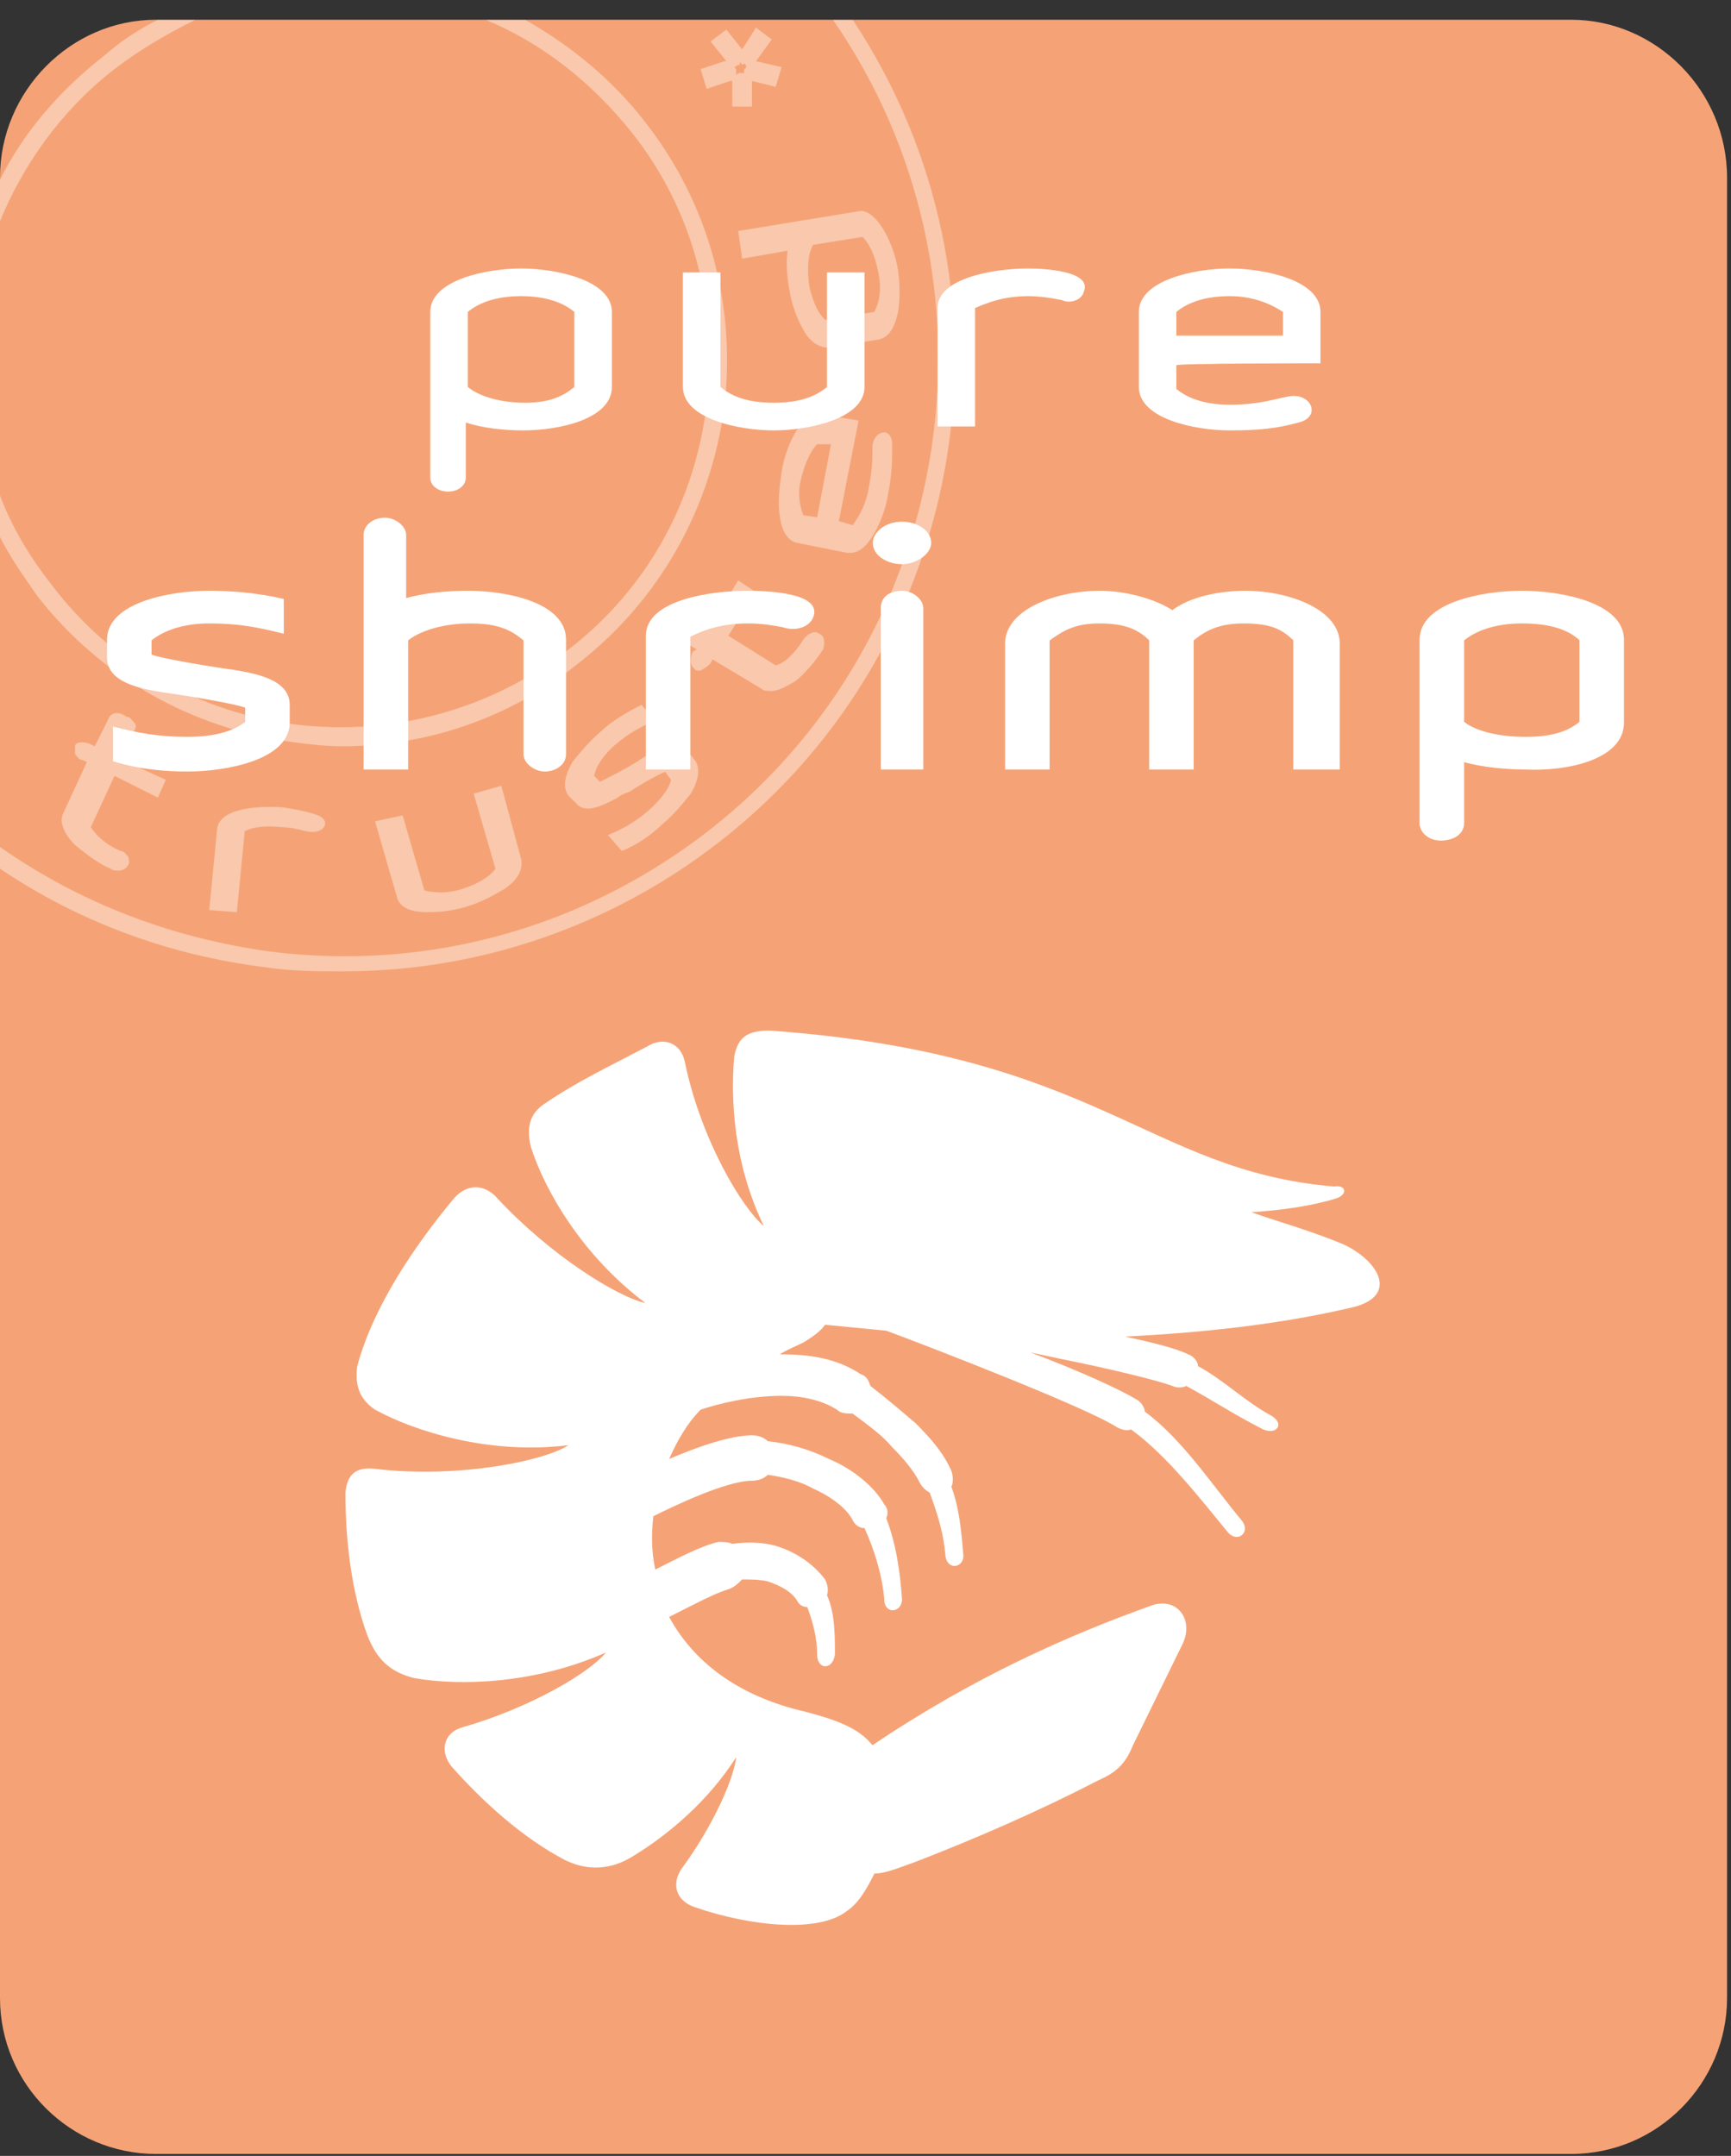 <?xml version="1.0" encoding="utf-8"?>
<!-- Generator: Adobe Illustrator 24.3.0, SVG Export Plug-In . SVG Version: 6.00 Build 0)  -->
<svg version="1.1" id="Laag_1" xmlns="http://www.w3.org/2000/svg" xmlns:xlink="http://www.w3.org/1999/xlink" x="0px" y="0px"
	 viewBox="0 0 87.7 109.2" style="enable-background:new 0 0 87.7 109.2;" xml:space="preserve">
<rect x="0" y="0" width="87.7" height="109.2" fill="#333333" stroke="none"/>
<style type="text/css">
	.st0{clip-path:url(#SVGID_2_);}
	.st1{clip-path:url(#SVGID_4_);fill:#F5A376;}
	.st2{opacity:0.4;clip-path:url(#SVGID_6_);}
	.st3{clip-path:url(#SVGID_8_);fill:#FFFFFF;}
	.st4{clip-path:url(#SVGID_10_);fill:#FFFFFF;}
	.st5{clip-path:url(#SVGID_12_);fill:#FFFFFF;}
	.st6{clip-path:url(#SVGID_14_);fill:#FFFFFF;}
	.st7{clip-path:url(#SVGID_16_);fill:#FFFFFF;}
	.st8{clip-path:url(#SVGID_18_);fill:#FFFFFF;}
	.st9{clip-path:url(#SVGID_20_);fill:#FFFFFF;}
	.st10{clip-path:url(#SVGID_22_);fill:#FFFFFF;}
	.st11{clip-path:url(#SVGID_24_);fill:#FFFFFF;}
	.st12{clip-path:url(#SVGID_26_);fill:#FFFFFF;}
	.st13{clip-path:url(#SVGID_28_);fill:#FFFFFF;}
	.st14{clip-path:url(#SVGID_30_);fill:#FFFFFF;}
	.st15{clip-path:url(#SVGID_32_);fill:none;stroke:#FFFFFF;stroke-width:0.155;stroke-miterlimit:2.134;}
	.st16{clip-path:url(#SVGID_34_);fill:#FFFFFF;}
</style>
<g>
	<g>
		<defs>
			<rect id="SVGID_1_" y="1" width="87.6" height="108.1"/>
		</defs>
		<clipPath id="SVGID_2_">
			<use xlink:href="#SVGID_1_"  style="overflow:visible;"/>
		</clipPath>
		<g class="st0">
			<g>
				<defs>
					<rect id="SVGID_3_" y="1" width="87.6" height="108.1"/>
				</defs>
				<clipPath id="SVGID_4_">
					<use xlink:href="#SVGID_3_"  style="overflow:visible;"/>
				</clipPath>
				<path class="st1" d="M7.9,1C3.6,1,0,4.6,0,9v92.2c0,4.4,3.6,7.9,7.9,7.9h71.7c4.4,0,7.9-3.6,7.9-7.9V9c0-4.4-3.6-8-7.9-8H7.9z"
					/>
			</g>
			<g>
				<defs>
					<rect id="SVGID_5_" y="1" width="87.6" height="108.1"/>
				</defs>
				<clipPath id="SVGID_6_">
					<use xlink:href="#SVGID_5_"  style="overflow:visible;"/>
				</clipPath>
				<g class="st2">
					<g>
						<g>
							<defs>
								<rect id="SVGID_7_" x="-17" y="-12" width="82.3" height="62.2"/>
							</defs>
							<clipPath id="SVGID_8_">
								<use xlink:href="#SVGID_7_"  style="overflow:visible;"/>
							</clipPath>
							<path class="st3" d="M43.2,1h-1c9,13,6.4,31.1-6.2,41c-6.4,5-14.3,7.2-22.3,6.2C8.6,47.5,4,45.7,0,42.9V44
								c4,2.7,8.6,4.4,13.5,5c1.3,0.2,2.6,0.2,3.9,0.2c6.9,0,13.6-2.3,19.1-6.6C49.3,32.6,52.1,14.4,43.2,1"/>
						</g>
						<g>
							<defs>
								<rect id="SVGID_9_" x="-17" y="-12" width="82.3" height="62.2"/>
							</defs>
							<clipPath id="SVGID_10_">
								<use xlink:href="#SVGID_9_"  style="overflow:visible;"/>
							</clipPath>
							<path class="st4" d="M32.7,6.2C31,4,28.9,2.3,26.6,1h-2c2.9,1.2,5.4,3.2,7.4,5.7c3.1,3.9,4.4,8.8,3.8,13.8s-3.1,9.4-7,12.4
								S20,37.3,15,36.7c-4.9-0.6-9.4-3.1-12.4-7.1c-1.1-1.4-2-2.9-2.6-4.5v2.1c0.5,1,1.2,2,1.9,3c3.2,4.1,7.8,6.7,13,7.4
								c0.8,0.1,1.6,0.2,2.4,0.2c4.3,0,8.5-1.4,12-4.2c4.1-3.2,6.7-7.8,7.4-13C37.3,15.4,35.9,10.3,32.7,6.2 M5.8,3.5
								c1.3-1,2.7-1.8,4.1-2.5H8C7,1.5,6.1,2.1,5.3,2.8C3,4.6,1.2,6.7,0,9.1v2.1C1.2,8.3,3.1,5.6,5.8,3.5"/>
						</g>
						<g>
							<defs>
								<rect id="SVGID_11_" x="-17" y="-12" width="82.3" height="62.2"/>
							</defs>
							<clipPath id="SVGID_12_">
								<use xlink:href="#SVGID_11_"  style="overflow:visible;"/>
							</clipPath>
							<path class="st5" d="M37.8,3.3L37.8,3.3C37.8,3.3,37.8,3.3,37.8,3.3C37.8,3.3,37.8,3.3,37.8,3.3c0,0.1,0,0.2-0.1,0.2
								c0,0,0,0.1,0,0.1c0,0,0,0.1,0,0.1l0,0l0,0c0,0,0,0-0.1,0c0,0-0.1,0-0.1,0h0h0c-0.1,0-0.1,0-0.2,0.1v0l0,0c0,0,0,0,0-0.1
								c0,0,0-0.1,0-0.1c0-0.1,0-0.1-0.1-0.2c0.1,0,0.1-0.1,0.2-0.1c0.1,0,0.1-0.1,0.1-0.2c0,0.1,0.1,0.1,0.1,0.2h0
								C37.7,3.2,37.7,3.2,37.8,3.3L37.8,3.3C37.7,3.3,37.8,3.3,37.8,3.3 M38.3,3.1L38.3,3.1C38.3,3.1,38.3,3.1,38.3,3.1
								C38.3,3.1,38.3,3.1,38.3,3.1L39.1,2l-0.8-0.6l-0.7,1.1c0,0,0,0,0,0c0,0,0,0,0,0l-0.8-1l-0.8,0.6l0,0l0.8,1c0,0,0,0,0,0
								c0,0,0,0-0.1,0l-1.2,0.4l0.3,1l1.2-0.4c0,0,0,0,0.1,0c0,0,0,0,0,0v0l0,1.3l1,0l0-1.3c0,0,0,0,0,0l0,0c0,0,0,0,0,0l0,0l0,0h0
								l1.2,0.3l0.3-1L38.3,3.1z"/>
						</g>
						<g>
							<defs>
								<rect id="SVGID_13_" x="-17" y="-12" width="82.3" height="62.2"/>
							</defs>
							<clipPath id="SVGID_14_">
								<use xlink:href="#SVGID_13_"  style="overflow:visible;"/>
							</clipPath>
							<path class="st6" d="M6.8,37L6.8,37c0.1-0.1,0.1-0.3,0-0.4c-0.1-0.1-0.2-0.3-0.4-0.3C6,36,5.6,36.1,5.5,36.4l-0.7,1.4
								l-0.2-0.1c-0.2-0.1-0.4-0.1-0.5-0.1c-0.2,0-0.3,0.1-0.3,0.2s0,0.3,0,0.4c0.1,0.1,0.2,0.3,0.4,0.3l0.2,0.1l-1.2,2.6
								c-0.2,0.4,0,1,0.6,1.6c0.5,0.4,1.1,0.9,1.8,1.2c0.1,0.1,0.3,0.1,0.4,0.1c0.2,0,0.4-0.1,0.5-0.3c0.1-0.1,0-0.3,0-0.4
								c-0.1-0.1-0.2-0.3-0.4-0.3c-0.9-0.4-1.3-0.9-1.5-1.2l1.2-2.6L8,40.4l0.4-0.9l-2.4-1.1L6.8,37z"/>
						</g>
						<g>
							<defs>
								<rect id="SVGID_15_" x="-17" y="-12" width="82.3" height="62.2"/>
							</defs>
							<clipPath id="SVGID_16_">
								<use xlink:href="#SVGID_15_"  style="overflow:visible;"/>
							</clipPath>
							<path class="st7" d="M14.4,40.9c-1.2-0.1-3.3,0-3.4,1.1l-0.4,4.1l1.4,0.1l0.4-4.1c0.4-0.2,1-0.3,1.9-0.2
								c0.4,0,0.8,0.1,1.2,0.2s0.8,0,0.9-0.2c0.1-0.1,0.1-0.3,0-0.4C16.2,41.2,15,41,14.4,40.9"/>
						</g>
						<g>
							<defs>
								<rect id="SVGID_17_" x="-17" y="-12" width="82.3" height="62.2"/>
							</defs>
							<clipPath id="SVGID_18_">
								<use xlink:href="#SVGID_17_"  style="overflow:visible;"/>
							</clipPath>
							<path class="st8" d="M44.3,15.8l-2.5,0.4c-0.4-0.4-0.6-0.9-0.8-1.7c-0.1-0.8-0.1-1.6,0.2-2.1l2.5-0.4
								c0.3,0.3,0.6,0.8,0.8,1.8S44.5,15.4,44.3,15.8 M45.5,13.7c-0.1-0.7-0.4-1.5-0.7-2c-0.4-0.7-0.9-1.1-1.3-1l-6.1,1l0.2,1.4
								l2.3-0.4c-0.1,0.7,0,1.5,0.1,2c0.1,0.7,0.4,1.5,0.7,2c0.3,0.6,0.8,0.9,1.2,0.9c0,0,0.1,0,0.1,0l2.5-0.4
								c0.5-0.1,0.8-0.5,1-1.4C45.6,15.2,45.6,14.4,45.5,13.7"/>
						</g>
						<g>
							<defs>
								<rect id="SVGID_19_" x="-17" y="-12" width="82.3" height="62.2"/>
							</defs>
							<clipPath id="SVGID_20_">
								<use xlink:href="#SVGID_19_"  style="overflow:visible;"/>
							</clipPath>
							<path class="st9" d="M25.4,39.8L24,40.2l1.1,3.8c-0.2,0.3-0.7,0.7-1.6,1s-1.6,0.2-2,0.1l-1.1-3.8L19,41.6l1.1,3.8
								c0.1,0.5,0.6,0.8,1.5,0.8c0.1,0,0.1,0,0.2,0c0.6,0,1.3-0.1,1.9-0.3c0.7-0.2,1.4-0.6,1.9-0.9c0.7-0.5,0.9-1,0.8-1.5L25.4,39.8
								z"/>
						</g>
						<g>
							<defs>
								<rect id="SVGID_21_" x="-17" y="-12" width="82.3" height="62.2"/>
							</defs>
							<clipPath id="SVGID_22_">
								<use xlink:href="#SVGID_21_"  style="overflow:visible;"/>
							</clipPath>
							<path class="st10" d="M42.1,22.5l-0.7,3.7l-0.7-0.1c-0.2-0.5-0.3-1.2-0.1-1.9c0.2-0.8,0.5-1.4,0.8-1.7L42.1,22.5z M44.8,21.9
								c-0.3,0-0.6,0.3-0.6,0.8v0.1c0,0.4,0,1-0.2,2c-0.2,1-0.6,1.5-0.8,1.8l-0.7-0.2l1-5.1L41.7,21c-0.5-0.1-1,0.2-1.4,0.9
								c-0.3,0.5-0.6,1.3-0.7,2c-0.1,0.7-0.2,1.5-0.1,2.2c0.1,0.8,0.4,1.3,0.9,1.4l2.5,0.5c0.1,0,0.1,0,0.2,0c0.4,0,0.8-0.3,1.2-1
								c0.3-0.5,0.6-1.3,0.7-2c0.2-1,0.2-1.7,0.2-2.5C45.2,22.1,45,21.9,44.8,21.9"/>
						</g>
						<g>
							<defs>
								<rect id="SVGID_23_" x="-17" y="-12" width="82.3" height="62.2"/>
							</defs>
							<clipPath id="SVGID_24_">
								<use xlink:href="#SVGID_23_"  style="overflow:visible;"/>
							</clipPath>
							<path class="st11" d="M41.5,32.1c-0.2-0.2-0.6,0-0.8,0.3c-0.5,0.8-1,1.2-1.4,1.3l-2.4-1.5l1.4-2.2l-0.9-0.6L36,31.7l-1.3-0.8
								c-0.1-0.1-0.3-0.1-0.4,0c-0.2,0.1-0.3,0.2-0.4,0.3c-0.1,0.2-0.2,0.3-0.1,0.5c0,0.2,0.1,0.3,0.2,0.4l1.3,0.8L35.1,33
								C35,33.2,35,33.4,35,33.5c0,0.2,0.1,0.3,0.2,0.4c0.1,0.1,0.3,0.1,0.4,0c0.2-0.1,0.3-0.2,0.4-0.3l0.1-0.2l2.5,1.5
								c0.1,0.1,0.3,0.1,0.5,0.1c0.3,0,0.7-0.2,1.2-0.5c0.5-0.4,1-1,1.4-1.6C41.8,32.6,41.8,32.2,41.5,32.1"/>
						</g>
						<g>
							<defs>
								<rect id="SVGID_25_" x="-17" y="-12" width="82.3" height="62.2"/>
							</defs>
							<clipPath id="SVGID_26_">
								<use xlink:href="#SVGID_25_"  style="overflow:visible;"/>
							</clipPath>
							<path class="st12" d="M34.8,38c-0.5-0.6-1.5,0-2.1,0.3c-0.1,0.1-0.2,0.1-0.3,0.2c-0.6,0.4-1.8,1-2,1.1l-0.3-0.3
								c0.1-0.5,0.5-1.1,1.1-1.6c0.7-0.6,1.3-0.9,2-1.2l0,0l-0.7-0.8l0,0c-0.8,0.4-1.6,0.9-2,1.3c-0.6,0.5-1.1,1.1-1.5,1.6
								c-0.4,0.7-0.5,1.3-0.2,1.7l0.4,0.4c0.5,0.6,1.5,0,2.1-0.3c0.1-0.1,0.3-0.2,0.6-0.3c0.6-0.4,1.5-0.9,1.8-1l0.3,0.4
								c-0.1,0.4-0.4,0.9-1.2,1.6c-0.7,0.6-1.3,0.9-2,1.2l0,0l0.7,0.8l0,0c0.8-0.3,1.6-0.9,2-1.3c0.6-0.5,1.1-1.1,1.5-1.6
								c0.4-0.7,0.5-1.3,0.2-1.7L34.8,38z"/>
						</g>
					</g>
				</g>
			</g>
			<g>
				<defs>
					<rect id="SVGID_27_" y="1" width="87.6" height="108.1"/>
				</defs>
				<clipPath id="SVGID_28_">
					<use xlink:href="#SVGID_27_"  style="overflow:visible;"/>
				</clipPath>
				<path class="st13" d="M40.7,68c0.5-0.3,0.9-0.6,1.1-0.9c1,0.1,2.1,0.2,3.1,0.3c1.9,0.7,10.2,3.9,11.7,4.9
					c0.2,0.1,0.5,0.2,0.7,0.1c1.8,1.3,3.5,3.5,4.9,5.2c0.5,0.6,1.2,0,0.7-0.6c-1.5-1.8-3-4.1-4.9-5.5c0-0.2-0.2-0.5-0.4-0.6
					c-0.8-0.5-3-1.5-5.4-2.4c0.5,0.1,0.9,0.2,1.4,0.3c2.5,0.5,5,1.1,5.8,1.4c0.2,0.1,0.5,0.1,0.7,0c1.3,0.7,2.5,1.5,3.9,2.2
					c0.7,0.3,1.1-0.3,0.4-0.7c-1.3-0.7-2.4-1.8-3.7-2.5c0-0.2-0.2-0.5-0.5-0.6c-0.6-0.3-1.8-0.6-3.2-0.9c3.9-0.2,7.8-0.6,11.6-1.5
					c2.3-0.6,1.2-2.4-0.6-3.2c-1.7-0.7-3.2-1.1-4.6-1.6c1.5-0.1,3-0.3,4.3-0.7c0.6-0.2,0.5-0.7-0.1-0.6c-9.5-0.8-11.9-6.7-28.6-7.9
					c-1.1,0-1.6,0.3-1.8,1.3c-0.2,2.3,0,5.5,1.5,8.6c-1.1-0.9-3.2-4.4-4-8.3c-0.2-1-1.1-1.3-1.9-0.8c-1.9,1-3.6,1.8-5.2,2.9
					c-0.6,0.4-1,1-0.7,2.2c0.7,2.2,2.6,5.5,5.8,7.9c-1.4-0.3-4.8-2.4-7.5-5.3c-0.6-0.7-1.5-0.8-2.2,0c-2,2.4-4.1,5.5-4.9,8.5
					C18,70,18.1,70.8,19,71.4c2,1.1,5.8,2.3,9.8,1.8c-1.2,0.8-5.6,1.7-9.8,1.2c-0.9-0.1-1.4,0.2-1.5,1.2c0,2.4,0.3,5,1.1,7.2
					c0.5,1.3,1.2,1.9,2.4,2.2c2.3,0.4,6.1,0.3,9.7-1.3c-0.8,1-3.8,2.8-7.3,3.8c-1,0.3-1.1,1.3-0.5,2c1.6,1.8,3.6,3.6,5.7,4.7
					c1.2,0.6,2.4,0.5,3.5-0.2c1.8-1.1,3.8-2.8,5.2-5c-0.1,1-1.1,3.4-2.8,5.7c-0.5,0.8-0.2,1.6,0.7,1.9c2.9,1,6.3,1.3,7.7,0.2
					c0.6-0.4,1-1.1,1.4-1.9c0.6,0,1.5-0.4,2.1-0.6c3.1-1.2,6.3-2.6,9.2-4.1c0.9-0.4,1.4-0.8,1.8-1.8l2.5-5.1c0.6-1.2-0.2-2.4-1.5-2
					c-4.2,1.5-9,3.6-14.2,7.1c-0.7-0.9-1.9-1.3-3.4-1.7c-3.5-0.8-5.7-2.6-6.9-4.8c1-0.5,2.3-1.2,3-1.4c0.3-0.1,0.5-0.3,0.7-0.5
					c0.4,0,0.9,0,1.3,0.1c0.6,0.2,1.2,0.5,1.5,1c0.1,0.2,0.3,0.3,0.5,0.3c0.3,0.8,0.5,1.6,0.5,2.4c0,0.8,0.8,0.8,0.9,0
					c0-1,0-2.1-0.4-3c0.1-0.3,0-0.6-0.1-0.8c-0.6-0.8-1.5-1.4-2.5-1.7c-0.7-0.2-1.5-0.2-2.2-0.1c-0.2-0.1-0.5-0.1-0.7-0.1
					c-0.9,0.2-2.2,0.9-3.2,1.4c-0.2-0.9-0.2-1.8-0.1-2.7c1-0.5,3.7-1.8,5-1.8c0.3,0,0.6-0.1,0.8-0.3c0.7,0.1,1.6,0.3,2.3,0.7
					c0.9,0.4,1.7,1,2,1.6c0.1,0.2,0.3,0.4,0.6,0.4c0.5,1.1,0.9,2.4,1,3.6c0,0.8,0.9,0.7,0.9,0c-0.1-1.4-0.3-2.8-0.8-4.1
					c0.1-0.2,0.1-0.5-0.1-0.7c-0.5-0.9-1.6-1.8-2.8-2.3c-1-0.5-2.1-0.8-3.1-0.9c-0.2-0.2-0.5-0.3-0.8-0.3c-1.1,0-2.8,0.6-4.2,1.2
					c0.4-0.9,0.9-1.8,1.6-2.5c0.9-0.3,2.5-0.7,4.1-0.7c1,0,2,0.2,2.8,0.7c0.2,0.2,0.5,0.2,0.8,0.2c0.8,0.6,1.5,1.1,2,1.7
					c0.6,0.6,1.1,1.2,1.4,1.8c0.1,0.2,0.3,0.4,0.5,0.5c0.4,1.1,0.7,2,0.8,3.2c0.1,0.8,1,0.6,0.9-0.1c-0.1-1.2-0.2-2.3-0.6-3.4
					c0.1-0.2,0.1-0.5,0-0.8c-0.4-0.9-1-1.6-1.8-2.4c-0.7-0.6-1.4-1.2-2.3-1.9c-0.1-0.3-0.2-0.5-0.5-0.6c-1.2-0.8-2.6-1-4-1h-0.1
					C40,68.3,40.3,68.2,40.7,68"/>
			</g>
			<g>
				<defs>
					<rect id="SVGID_29_" y="1" width="87.6" height="108.1"/>
				</defs>
				<clipPath id="SVGID_30_">
					<use xlink:href="#SVGID_29_"  style="overflow:visible;"/>
				</clipPath>
				<path class="st14" d="M80.1,36.6c-0.6,0.5-1.4,0.8-2.8,0.8c-1.4,0-2.6-0.3-3.2-0.8v-4.2c0.6-0.5,1.6-0.9,3-0.9s2.4,0.3,3,0.9
					L80.1,36.6L80.1,36.6z M82.2,36.6v-4.2c0-1.8-3.1-2.4-5.1-2.4s-5.1,0.6-5.1,2.4v9.3c0,0.4,0.4,0.8,1,0.8s1.1-0.3,1.1-0.8v-3.2
					c1,0.3,2.3,0.4,3.2,0.4C79.4,39,82.2,38.4,82.2,36.6 M67.8,38.9v-6.3c0-1.7-2.6-2.6-4.7-2.6c-1.3,0-2.8,0.3-3.7,1
					c-0.9-0.6-2.4-1-3.7-1c-2.1,0-4.7,0.9-4.7,2.6v6.3h2.1v-6.5c0.7-0.5,1.3-0.9,2.6-0.9s2,0.3,2.6,0.9v6.5h2.1v-6.5
					c0.6-0.5,1.3-0.9,2.6-0.9c1.4,0,2,0.3,2.6,0.9v6.5H67.8z M47.1,27.5c0-0.6-0.7-1-1.4-1c-0.8,0-1.4,0.5-1.4,1c0,0.6,0.7,1,1.4,1
					C46.4,28.5,47.1,28,47.1,27.5 M46.7,38.9v-8.1c0-0.4-0.5-0.8-1-0.8c-0.6,0-1,0.3-1,0.8v8.1H46.7z M41.1,31.3
					c0.6-1.2-2.3-1.3-3.2-1.3c-2,0-5.1,0.5-5.1,2.2v6.7h2.1v-6.7c0.8-0.4,1.7-0.7,3-0.7c0.7,0,1.3,0.1,1.8,0.2
					C40.3,31.9,40.9,31.7,41.1,31.3 M28.6,38.2v-5.8c0-1.8-2.9-2.4-4.9-2.4c-1,0-2.2,0.1-3.2,0.4v-3.3c0-0.4-0.5-0.8-1-0.8
					s-1,0.3-1,0.8v11.8h2.1v-6.5c0.6-0.5,1.8-0.9,3.2-0.9c1.4,0,2.1,0.3,2.8,0.9v5.8c0,0.4,0.5,0.8,1,0.8S28.6,38.7,28.6,38.2
					 M14.6,36.6v-0.9c0-1.2-1.6-1.5-2.8-1.7c-0.8-0.1-3.9-0.6-4.2-0.8v-0.8c0.6-0.5,1.6-0.9,3-0.9c1.5,0,2.5,0.2,3.7,0.5v-1.6
					C13,30.1,11.7,30,10.6,30c-2,0-5.1,0.6-5.1,2.4v0.9c0,1.2,1.6,1.5,2.8,1.7c0.8,0.1,3.9,0.6,4.2,0.8v0.8c-0.6,0.5-1.6,0.8-3,0.8
					c-1.5,0-2.5-0.2-3.7-0.5v1.6C7.1,38.9,8.4,39,9.5,39C11.5,39,14.6,38.4,14.6,36.6"/>
			</g>
			<g>
				<defs>
					<rect id="SVGID_31_" y="1" width="87.6" height="108.1"/>
				</defs>
				<clipPath id="SVGID_32_">
					<use xlink:href="#SVGID_31_"  style="overflow:visible;"/>
				</clipPath>
				<path class="st15" d="M80.1,36.6c-0.6,0.5-1.4,0.8-2.8,0.8c-1.4,0-2.6-0.3-3.2-0.8v-4.2c0.6-0.5,1.6-0.9,3-0.9s2.4,0.3,3,0.9
					L80.1,36.6L80.1,36.6z M82.2,36.6v-4.2c0-1.8-3.1-2.4-5.1-2.4s-5.1,0.6-5.1,2.4v9.3c0,0.4,0.4,0.8,1,0.8s1.1-0.3,1.1-0.8v-3.2
					c1,0.3,2.3,0.4,3.2,0.4C79.4,39,82.2,38.4,82.2,36.6z M67.8,38.9v-6.3c0-1.7-2.6-2.6-4.7-2.6c-1.3,0-2.8,0.3-3.7,1
					c-0.9-0.6-2.4-1-3.7-1c-2.1,0-4.7,0.9-4.7,2.6v6.3h2.1v-6.5c0.7-0.5,1.3-0.9,2.6-0.9s2,0.3,2.6,0.9v6.5h2.1v-6.5
					c0.6-0.5,1.3-0.9,2.6-0.9c1.4,0,2,0.3,2.6,0.9v6.5H67.8z M47.1,27.5c0-0.6-0.7-1-1.4-1c-0.8,0-1.4,0.5-1.4,1c0,0.6,0.7,1,1.4,1
					C46.4,28.5,47.1,28,47.1,27.5z M46.7,38.9v-8.1c0-0.4-0.5-0.8-1-0.8c-0.6,0-1,0.3-1,0.8v8.1H46.7z M41.1,31.3
					c0.6-1.2-2.3-1.3-3.2-1.3c-2,0-5.1,0.5-5.1,2.2v6.7h2.1v-6.7c0.8-0.4,1.7-0.7,3-0.7c0.7,0,1.3,0.1,1.8,0.2
					C40.3,31.9,40.9,31.7,41.1,31.3z M28.6,38.2v-5.8c0-1.8-2.9-2.4-4.9-2.4c-1,0-2.2,0.1-3.2,0.4v-3.3c0-0.4-0.5-0.8-1-0.8
					s-1,0.3-1,0.8v11.8h2.1v-6.5c0.6-0.5,1.8-0.9,3.2-0.9c1.4,0,2.1,0.3,2.8,0.9v5.8c0,0.4,0.5,0.8,1,0.8S28.6,38.7,28.6,38.2z
					 M14.6,36.6v-0.9c0-1.2-1.6-1.5-2.8-1.7c-0.8-0.1-3.9-0.6-4.2-0.8v-0.8c0.6-0.5,1.6-0.9,3-0.9c1.5,0,2.5,0.2,3.7,0.5v-1.6
					C13,30.1,11.7,30,10.6,30c-2,0-5.1,0.6-5.1,2.4v0.9c0,1.2,1.6,1.5,2.8,1.7c0.8,0.1,3.9,0.6,4.2,0.8v0.8c-0.6,0.5-1.6,0.8-3,0.8
					c-1.5,0-2.5-0.2-3.7-0.5v1.6C7.1,38.9,8.4,39,9.5,39C11.5,39,14.6,38.4,14.6,36.6z"/>
			</g>
			<g>
				<defs>
					<rect id="SVGID_33_" y="1" width="87.6" height="108.1"/>
				</defs>
				<clipPath id="SVGID_34_">
					<use xlink:href="#SVGID_33_"  style="overflow:visible;"/>
				</clipPath>
				<path class="st16" d="M65,15.8V17h-5.4v-1.2c0.6-0.5,1.5-0.8,2.7-0.8S64.4,15.4,65,15.8 M66.9,18.4v-2.6c0-1.6-2.8-2.2-4.6-2.2
					s-4.6,0.6-4.6,2.2v3.8c0,1.6,2.8,2.2,4.6,2.2c1.5,0,2.4-0.1,3.5-0.4c1.2-0.3,0.6-1.6-0.6-1.3c-0.6,0.1-1.4,0.4-2.9,0.4
					c-1.2,0-2.1-0.3-2.7-0.8v-1.2C59.6,18.4,66.9,18.4,66.9,18.4z M54.9,14.8c0.5-1.1-2.1-1.2-2.8-1.2c-1.8,0-4.6,0.5-4.6,2v6h1.9
					v-6c0.7-0.3,1.5-0.6,2.7-0.6c0.6,0,1.2,0.1,1.7,0.2C54.2,15.4,54.8,15.2,54.9,14.8 M43.8,19.6v-5.8h-1.9v5.8
					c-0.6,0.5-1.4,0.8-2.7,0.8s-2.1-0.3-2.7-0.8v-5.8h-1.9v5.8c0,1.6,2.8,2.2,4.6,2.2C41,21.8,43.8,21.2,43.8,19.6 M29.1,19.6
					c-0.6,0.5-1.3,0.8-2.5,0.8c-1.2,0-2.3-0.3-2.9-0.8v-3.8c0.6-0.5,1.5-0.8,2.7-0.8s2.1,0.3,2.7,0.8C29.1,15.8,29.1,19.6,29.1,19.6
					z M31,19.6v-3.8c0-1.6-2.8-2.2-4.6-2.2s-4.6,0.6-4.6,2.2v8.4c0,0.4,0.4,0.7,0.9,0.7s0.9-0.3,0.9-0.7v-2.8c0.9,0.3,2,0.4,2.9,0.4
					C28.4,21.8,31,21.2,31,19.6"/>
			</g>
		</g>
	</g>
</g>
</svg>
